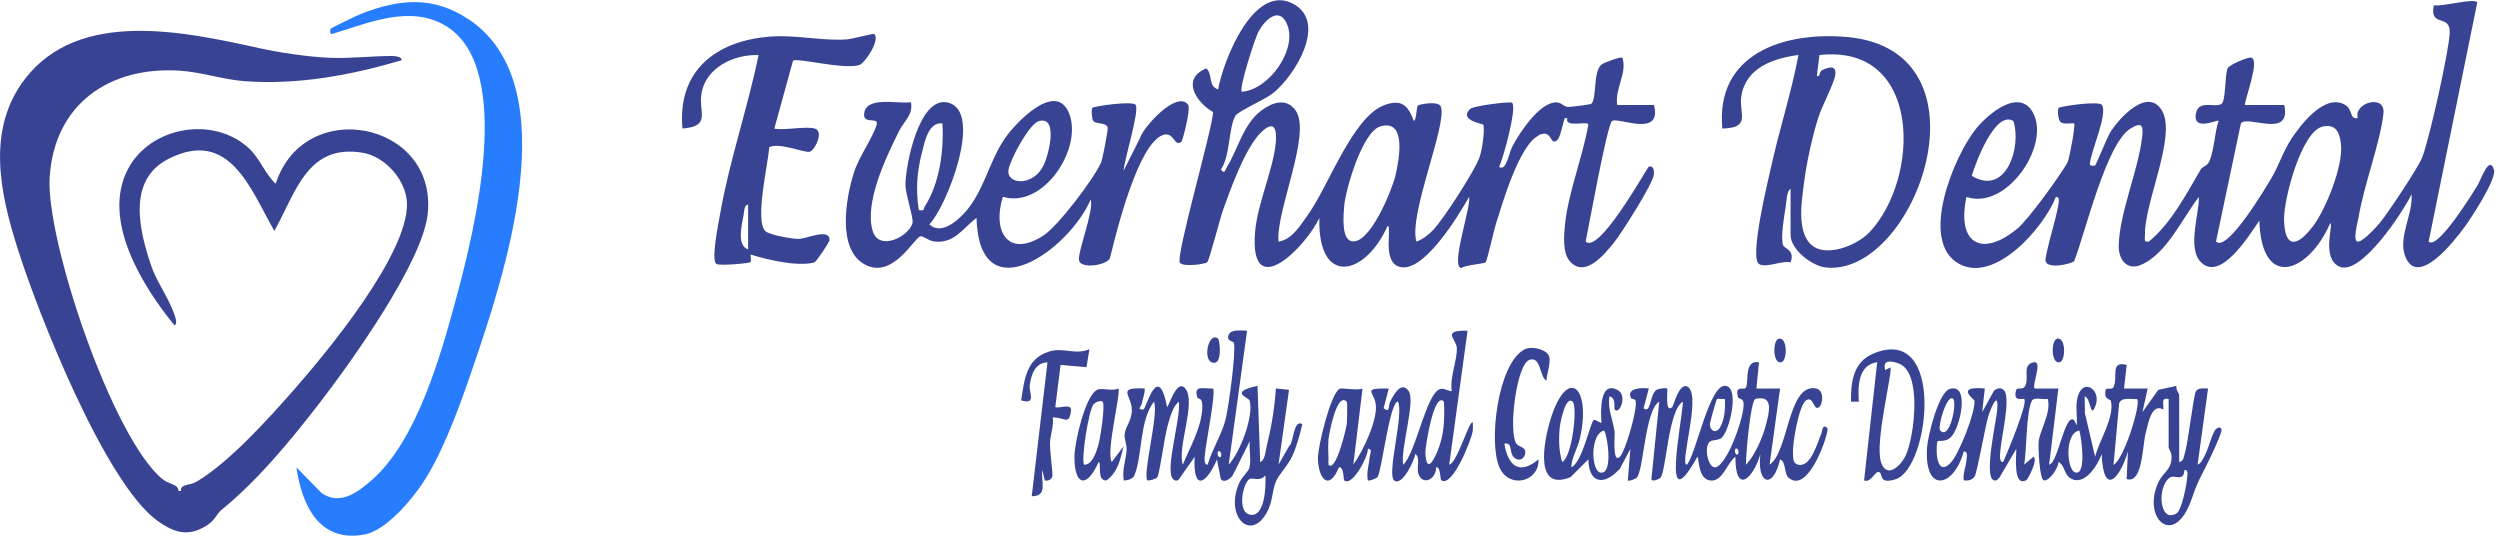 <svg width="308" height="66" viewBox="0 0 308 66" fill="none" xmlns="http://www.w3.org/2000/svg">
<g clip-path="url(#clip0_74_9)">
<path d="M307.256 20.912C306.696 19.059 305.657 22.097 305.286 22.729C304.879 23.42 300.285 30.928 299.21 29.751L305.199 0.298C304.836 -0.298 300.743 0.887 299.849 0.64C299.275 3.46 301.885 1.65 301.805 4.02C301.725 6.287 299.268 17.263 298.403 19.422C297.887 20.709 294.194 26.247 293.191 27.461C292.675 28.079 291.33 29.54 290.625 29.751C289.709 30.02 290.487 27.316 290.574 26.785C291.243 22.737 293.228 17.663 293.642 13.985C293.918 11.536 289.942 12.633 290.473 14.552C289.448 14.726 289.862 13.527 288.99 12.967C286.511 11.361 283.437 15.337 282.259 17.169C281.241 18.746 280.725 20.447 279.868 21.893C279.344 22.773 274.402 31.183 273.013 29.758L276.081 15.199C276.88 14.109 282.324 17.191 281.423 12.938H276.568C276.611 12.052 278.465 7.298 277.338 7.094C276.909 7.022 274.67 7.967 274.46 8.403C274.074 9.195 274.249 12.408 273.682 12.8C272.882 13.345 270.76 12.168 270.513 14.123C270.244 16.187 273.18 14.719 273.333 14.879C272.839 16.304 272.781 18.695 272.141 19.967C271.894 20.462 271.349 20.505 271.116 20.898C269.263 24.045 267.591 27.36 264.756 29.758C264.044 29.896 264.276 29.431 264.262 28.944C264.138 25.041 268.209 16.711 266.348 13.614C264.611 10.714 261.129 14.479 260.002 16.275C259.559 16.98 258.287 20.229 258.12 20.381C258.069 20.425 257.465 20.498 257.473 20.214C257.516 18.811 259.726 14.007 258.956 12.924C258.585 12.4 253.802 13.091 253.628 13.294C253.446 13.513 253.54 14.821 253.896 15.068C254.34 15.373 255.437 15.112 255.539 15.206C255.721 15.373 254.936 19.64 254.703 20.047C253.817 21.61 249.95 26.982 248.568 28.137C244.113 31.844 241.031 29.94 242.274 24.263C247.166 25.942 252.61 17.976 250.495 13.941C248.801 10.707 244.869 14.087 243.429 15.882C240.726 19.255 236.372 29.715 241.329 32.491C245.777 34.977 251.818 28.021 253.279 24.27C253.838 24.19 253.613 25.019 253.562 25.368C253.402 26.611 251.868 31.568 252.014 32.171C252.246 33.138 254.87 32.608 255.532 32.193C256.884 28.777 259.472 17.677 262.474 15.838C263.971 14.923 264.073 15.562 263.905 16.943C263.411 21.072 261.114 26.233 261.027 30.267C260.991 31.946 262.023 33.371 263.753 32.637C266.937 31.299 268.863 26.88 270.905 24.263C270.934 26.407 269.502 30.434 271.058 32.193C273.486 34.941 277.142 28.93 278.348 27.178C278.639 35.951 284.505 33.487 287.078 27.498C287.551 27.519 285.915 31.823 288.219 32.847C290.872 34.032 296.106 26.029 297.102 23.936C297.305 26.349 295.444 29.206 296.302 31.524C297.821 35.631 302.495 29.533 303.673 27.919C304.509 26.771 307.598 22.046 307.256 20.919V20.912ZM248.052 14.915C249.077 18.048 247.173 24.241 242.921 21.661C243.335 20.192 245.814 13.513 248.052 14.915ZM284.919 27.919C283.015 30.42 281.459 30.681 281.394 27.011C281.35 24.561 283.531 16.137 286.184 15.584C287.798 15.25 288.248 16.318 288.408 17.787C288.699 20.425 286.54 25.804 284.927 27.926L284.919 27.919Z" fill="#384493"/>
<path d="M189.546 16.66C191.262 15.824 190.906 17.99 191.807 17.307C192.258 16.965 192.534 15.177 192.774 14.552H193.086C192.73 15.838 195.703 14.814 195.681 15.366C194.998 19.313 193.195 23.769 192.803 27.694C192.672 29.031 192.498 31.161 193.406 32.193C195.26 34.294 197.666 31.357 198.858 29.867C199.766 28.741 203.684 22.577 203.757 21.494C203.786 21.058 203.757 20.345 203.117 20.534C202.412 21.552 196.946 31.299 195.354 29.758C195.732 27.992 197.993 15.344 198.611 14.901C199.337 14.385 204.833 17.045 203.764 12.938H199.236C198.93 10.91 200.493 9.042 199.883 7.116C199.65 6.942 197.593 7.727 197.317 7.945C196.212 8.832 196.764 12.284 196.023 12.8C195.907 12.88 193.45 13.193 193.181 13.178C192.643 13.149 192.352 12.582 191.669 12.611C189.612 12.684 187.228 16.347 186.341 17.997C185.905 18.811 185.563 21.203 184.691 20.549C185.207 19.495 186.966 13.084 186.268 12.648C185.999 12.48 181.514 13.04 181.122 13.418C179.646 14.843 182.736 15.235 182.765 15.388C182.925 16.253 182.583 18.55 182.263 19.415C181.645 21.108 177.873 26.938 176.594 28.304C176.048 28.886 175.263 29.511 174.5 29.765C173.526 26.371 178.28 15.475 177.524 13.156C177.27 12.386 174.893 12.837 174.704 12.989C174.478 13.171 174.515 14.886 174.173 14.886C173.475 12.975 172.661 12.19 170.597 12.931C166.665 14.334 163.692 22.904 161.148 26.444C160.239 27.708 159.185 29.533 157.52 29.765C157.128 26.116 161.642 16.42 159.614 13.6C158.48 12.023 156.757 12.597 155.42 13.6C153.13 15.315 152.512 18.419 151.131 20.621C150.928 20.948 150.92 21.523 150.412 20.883C151.575 19.24 151.342 15.759 152.2 14.261C152.52 13.716 155.834 12.277 156.844 11.47C159.483 9.369 163.532 2.878 159.432 0.531C154.504 -2.29 150.688 7.494 150.077 11.012C148.791 10.605 149.452 9.195 148.624 8.424C145.498 9.689 147.322 12.589 149.459 13.811C149.321 16.086 144.8 31.612 145.367 32.375C145.767 32.913 148.442 32.557 148.733 32.302C148.98 32.084 150.317 26.887 150.644 25.964C151.589 23.318 153.45 18.092 155.456 16.216C157.012 14.763 157.331 15.933 157.172 17.605C156.852 20.977 154.896 25.099 154.62 28.646C153.937 37.434 160.864 30.434 162.543 26.858C162.34 35.355 168.198 34.025 170.953 27.832C171.535 27.854 170.299 31.917 172.174 32.782C175.162 34.156 179.763 26.422 180.984 24.277C181.311 25.361 178.629 32.876 180.039 33.022C180.584 32.622 182.801 32.513 183.026 32.317C183.208 32.157 184.059 28.341 184.291 27.599C185.098 25.048 187.17 17.859 189.561 16.696L189.546 16.66ZM155.071 3.852C155.856 2.413 157.615 0.756 158.56 2.98C159.89 6.098 156.321 11.07 152.985 11.303C152.621 10.932 154.584 4.732 155.071 3.845V3.852ZM171.913 21.668C171.491 23.384 168.736 30.267 166.476 29.707C165.254 29.409 165.516 26.451 165.603 25.39C165.785 23.282 167.849 16.246 170.03 15.584C173.381 14.566 172.356 19.814 171.905 21.668H171.913Z" fill="#384493"/>
<path d="M134.384 24.576C134.777 26.102 132.669 31.176 132.952 32.142C133.236 33.124 136.332 32.709 136.746 31.801C137.524 28.631 140.185 17.728 143.267 16.638C144.655 16.144 144.669 18.186 145.542 17.467C145.723 17.314 146.719 13.396 146.378 12.916C145.04 11.034 140.831 15.657 140.432 17.045L138.433 21.021C138.491 19.698 140.424 13.629 139.908 12.916C139.53 12.393 134.755 13.084 134.58 13.287C134.428 13.469 134.5 14.639 134.689 14.894C135.002 15.337 136.252 15.024 136.47 15.715C136.536 15.926 135.845 19.604 135.656 20.018C134.762 22.024 130.357 27.868 128.511 29.046C124.106 31.852 122.238 28.413 123.554 24.241C128.504 25.775 133.439 18.303 131.717 13.978C130.088 9.878 125.138 15.141 123.866 16.958C121.86 19.822 121.271 23.405 119.011 26.015C117.993 27.192 115.943 29.009 114.497 27.643C116.641 25.433 121.177 13.811 116.845 12.648C113.239 11.681 111.546 20.381 111.553 22.787C111.553 23.95 112.585 26.88 112.418 27.49C111.96 29.162 108.297 30.994 107.519 28.464C106.45 24.968 109.205 19.284 110.761 16.151C111.364 14.93 112.542 14.138 112.222 12.597C110.565 12.829 106.538 11.768 106.458 14.123C106.421 15.33 108.253 14.385 108.006 15.337C107.606 16.856 105.818 19.306 105.2 21.268C104.226 24.336 103.056 30.776 106.603 32.615C110.027 34.396 112.614 29.308 113.385 29.119C113.712 29.039 114.431 29.649 114.991 29.736C117.513 30.114 118.589 28.159 120.305 26.836C120.646 38.793 131.796 30.681 134.377 24.568L134.384 24.576ZM124.244 20.934C124.411 19.749 126.774 15.272 127.98 14.923C130.415 14.218 129.216 19.073 128.569 20.374C127.254 23.027 123.99 22.737 124.244 20.934ZM113.196 25.869C112.803 23.325 112.963 21.181 113.61 18.688C113.937 17.423 114.395 15.017 116.103 15.199C116.307 18.535 115.762 22.591 113.923 25.455C113.719 25.775 113.952 26.037 113.196 25.869Z" fill="#384493"/>
<path d="M227.511 4.557C219.784 3.874 211.331 6.607 212.189 15.838C215.816 15.751 214.202 14 214.529 11.87C215.067 8.33 218.469 7.189 221.572 6.774C220.686 11.463 219.196 16.02 218.171 20.68C217.785 22.424 215.525 31.692 216.695 32.513C217.517 33.087 219.574 32.048 220.598 32.331C221.173 30.776 219.843 30.667 219.675 30.194C219.348 29.249 219.821 26.567 220.002 25.433C220.09 24.903 220.119 23.478 220.598 23.274V28.937C220.598 30.747 223.23 32.797 225.003 32.964C236.066 34.003 245.974 6.186 227.511 4.55V4.557ZM222.961 29.976C221.376 28.217 221.98 24.677 222.256 22.518C222.576 20.018 223.244 16.958 223.993 14.545C224.436 13.12 225.992 10.213 226.108 9.217C226.254 8.01 225.374 8.235 224.538 8.613C224.037 8.846 224.349 9.449 223.833 9.369L224.153 6.782C236.873 5.364 236.575 22.024 230.309 28.624C228.739 30.274 224.698 31.902 222.961 29.969V29.976Z" fill="#384493"/>
<path d="M98.462 29.438C97.677 29.453 94.77 28.959 94.275 28.457C92.967 27.105 94.646 20.163 94.77 18.128C95.918 17.518 99.167 18.84 99.734 18.702C100.396 18.543 101.529 16.187 100.41 15.846C99.312 15.504 96.703 16.093 95.395 15.846L97.699 7.48C98.28 7.102 103.95 8.599 105.847 8.017C106.552 7.807 108.529 4.841 107.686 4.194C107.548 4.092 105.026 4.805 104.306 4.856C101.246 5.059 98.077 4.267 94.9 4.507C88.191 5.015 83.438 8.722 84.077 15.838C87.675 15.54 86.04 13.84 86.418 11.55C86.948 8.286 90.459 6.68 93.454 6.782C92.102 13.389 89.856 19.8 88.7 26.451C88.526 27.476 87.573 32.041 88.257 32.513C88.635 32.782 92.305 32.44 92.465 32.295C92.582 32.193 92.451 31.604 92.487 31.357C94.53 32.011 98.295 32.884 100.345 32.331C100.505 32.288 102.191 29.882 102.198 29.569C102.213 28.057 99.407 29.409 98.455 29.424L98.462 29.438ZM92.167 30.725C90.721 30.231 91.397 27.723 91.615 26.451C91.673 26.102 91.695 25.164 92.167 25.23V30.732V30.725Z" fill="#384493"/>
<path d="M272.999 52.873C272.577 53.265 272.105 55.133 271.763 55.838C271.574 56.224 271.174 57.154 270.745 57.241L272.032 47.864C271.567 47.864 270.854 47.734 270.556 48.17C270.215 48.671 269.619 54.421 269.168 55.838C269.03 56.267 269.059 56.827 268.477 56.921V48.671C268.477 48.49 268.012 47.944 268.143 47.537L265.897 48.032L263.949 50.772L264.596 47.864H261.681L262.008 44.957C259.922 44.419 260.969 46.396 260.402 47.661C260.206 48.097 259.479 47.697 259.413 48.032C259.152 49.311 259.995 49.129 260.06 49.391C260.547 51.404 258.585 54.319 258.12 56.282L256.862 50.91L256.833 48.839C257.618 49.006 257.502 51.731 258.163 49.994C258.941 47.952 256.52 46.418 255.924 49.071C255.692 50.111 255.946 51.332 255.852 52.4L255.532 51.753C254.376 50.823 253.569 57.023 252.457 57.241L253.591 47.864H250.676C250.277 47.458 251.745 44.368 250.524 44.637C248.997 44.972 250.139 46.709 249.412 47.675C249.157 48.017 248.488 47.726 248.401 48.024C247.929 49.616 249.23 49.028 249.383 49.158C249.891 49.587 247.253 55.882 246.788 56.921C246.235 56.98 246.431 55.802 246.453 55.453C246.555 53.905 247.696 49.275 246.962 48.177C246.613 47.661 246.024 47.792 245.639 48.163L244.207 50.772L244.527 47.864C240.776 47.523 243.219 49.173 243.248 49.362C243.422 50.714 241.329 55.976 240.333 57.001C238.341 59.073 238.501 54.559 238.719 54.348C238.814 54.254 239.701 54.494 240.34 53.868C241.511 52.735 242.732 47.167 240.217 47.915C238.814 48.33 237.505 53.738 237.411 55.148C237.04 60.839 240.696 60.098 241.939 55.627C242.492 55.548 242.288 56.398 242.259 56.754C242.194 57.561 241.801 58.339 241.939 59.182C242.455 59.24 242.928 59.167 243.262 58.724C243.575 58.31 244.563 52.611 244.941 51.346C245.218 50.409 246.264 47.864 246.053 50.51C245.944 51.848 244.345 58.884 245.668 59.175C246.053 59.262 246.097 59.029 246.315 58.862L248.409 55.3C248.423 56.129 247.972 60.105 249.666 59.138C249.804 59.058 251.156 56.631 250.516 56.274L249.383 57.241C249.688 55.548 249.622 50.641 250.335 49.362C250.596 48.889 251.767 49.253 252.29 49.151C252.726 50.939 251.272 53.018 251.156 54.479C251.098 55.177 251.265 59.066 251.81 59.182C252.457 59.32 253.642 57.59 253.591 56.921C254.383 57.292 254.26 58.375 255.023 58.884C256.746 60.047 258.476 57.278 258.926 55.947C259.13 61.232 261.158 59.008 262.161 55.62L262.001 59.022C263.993 59.64 263.92 54.959 264.363 53.294C264.676 52.109 265.076 49.631 266.529 50.452C266.595 49.791 266.159 48.94 267.176 49.158V55.141C267.176 55.257 267.496 55.693 267.525 56.107C267.649 57.924 266.464 58.084 265.824 59.603C263.956 64.023 267.918 67.505 269.997 61.515C270.803 59.189 270.883 59.269 271.879 57.248C272.388 56.202 273.355 54.225 273.653 53.193C273.813 52.626 273.384 52.517 273.006 52.873H272.999ZM240.653 49.166C241.096 49.842 240.195 54.246 239.039 53.047C238.639 52.626 239.94 48.308 240.653 49.166ZM255.699 58.215C254.609 57.961 254.318 53.338 256.179 53.04C256.404 53.861 257.095 58.535 255.699 58.215ZM260.387 57.248L261.078 49.696C261.332 48.889 262.604 49.202 263.295 49.166C263.811 49.682 261.667 56.652 260.387 57.256V57.248ZM269.437 59.022C269.372 59.843 268.768 62.867 268.158 63.245C266.042 64.546 265.686 59.996 267.322 58.833C267.881 58.433 269.044 59.436 269.124 57.903C269.677 57.823 269.466 58.673 269.437 59.022Z" fill="#384493"/>
<path d="M224.393 53.425C223.913 54.472 223.084 57.764 221.442 57.219C220.838 57.016 220.926 56.289 220.896 55.795C220.831 54.646 221.609 49.892 222.532 49.311C223.47 48.715 223.433 50.787 224.153 50.125C224.538 49.776 224.829 48.032 223.659 47.843C220.25 47.305 220.359 55.722 218.011 57.241L219.305 47.864H216.39L216.71 44.63C214.704 44.31 215.576 47.305 215.031 47.821C214.798 48.039 213.7 47.428 214.129 48.948C214.195 49.187 214.733 49.028 214.805 49.631C214.98 51.136 212.843 57.234 211.367 57.568C210.466 57.772 209.863 55.075 210.648 54.414C210.946 54.159 211.723 54.283 212.109 53.934C213.068 53.062 214.318 47.915 212.661 47.545C210.619 47.087 208.99 55.933 207.82 57.256C206.868 57.234 209.586 48.919 207.994 47.697C206.933 46.883 206.17 50.002 206.039 50.132C205.065 51.077 205.509 47.974 205.392 47.864C205.291 47.763 204.382 47.864 204.098 48.024C203.226 48.541 203.437 51.041 202.492 50.3L203.132 47.872C202.354 47.726 200.268 47.785 200.966 49.086C200.995 49.144 201.453 49.137 201.511 49.376C201.758 50.452 200.231 55.627 199.57 56.274C198.618 57.205 198.974 53.571 198.923 53.207C198.72 51.731 198.036 50.387 198.283 48.839C199.134 48.955 198.814 50.321 198.93 50.459C199.519 51.143 200.573 48.693 199.25 48.024C197.041 46.905 197.2 50.75 197.302 52.073C197.215 52.189 196.532 51.608 196.343 51.746C195.921 52.059 194.933 56.994 193.588 57.568C193.602 56.398 194.351 55.271 194.627 54.079C196.125 47.625 193.065 44.979 191 51.746C190.23 54.283 188.936 60.665 193.501 58.775L195.689 56.594C195.739 59.684 197.717 59.822 199.577 57.736L200.864 55.308L200.544 59.189C200.668 59.327 201.445 59.022 201.613 58.884C202.507 58.164 202.616 50.561 204.418 49.486L203.452 59.029C203.539 59.429 204.396 59.015 204.535 58.891C205.291 58.222 205.487 50.539 207.333 49.486C207.202 52.255 204.585 64.437 209.114 56.274C209.339 56.282 209.121 59.058 210.749 59.204C212.254 59.342 212.806 56.965 213.802 56.274C213.78 61.021 215.99 58.986 216.877 55.947C216.426 59.654 218.447 60.381 219.305 56.602C220.111 56.921 219.719 58.339 220.402 58.898C222.881 60.934 225.461 53.004 225.127 52.72C224.48 52.175 224.494 53.2 224.393 53.425ZM210.698 52.059C210.757 51.724 211.425 49.253 211.542 49.158C211.629 49.086 212.239 49.202 212.501 49.158C212.567 50.3 212.494 51.608 211.927 52.626C211.411 53.563 210.517 53.011 210.691 52.059H210.698ZM192.454 56.921C192.04 55.54 192.018 54.036 192.17 52.596C192.207 52.226 192.846 48.65 193.748 49.486C194.366 50.06 193.733 56.224 192.461 56.921H192.454ZM197.15 58.215C196.001 57.946 195.892 53.432 197.629 53.04C198.102 53.847 198.727 58.586 197.15 58.215ZM214.122 55.955C214.013 56.173 213.57 55.766 213.802 55.308C213.911 55.09 214.355 55.497 214.122 55.955ZM217.538 52.407C217.168 53.868 216.172 56.187 215.103 57.248C215.074 56.1 215.67 49.282 216.281 49.144C218.621 48.613 217.924 50.917 217.546 52.407H217.538Z" fill="#384493"/>
<path d="M158.865 54.879L157.513 57.241L158.807 48.024L157.186 47.857C157.048 50.205 156.619 52.698 156.059 54.981C155.929 55.504 155.841 56.761 155.253 56.914L154.926 47.537C151.298 48.337 153.85 48.919 153.966 49.376C154.46 51.332 152.781 55.729 151.378 57.241L153.639 40.741C152.992 40.741 151.676 40.53 151.378 41.228C151.022 42.071 151.967 42.006 152.018 42.253C152.28 43.503 151.378 50.016 151.022 51.55C150.586 53.432 149.321 55.359 148.783 57.241C148.209 57.299 148.442 56.151 148.471 55.795C148.558 54.646 149.837 48.257 149.438 47.864C148.246 47.915 147.046 47.392 147.504 48.94C147.606 49.297 148.267 48.744 148.107 50.561C147.897 52.902 146.603 55.119 145.723 57.248C145.004 55.053 147.41 49.587 146.036 47.872C144.982 46.556 143.993 50.14 143.783 50.132C142.656 44.325 141.18 50.452 140.868 50.452C139.996 50.452 140.592 50.191 140.693 49.631C140.802 49.042 141.071 48.482 141.028 47.864C137.408 47.69 139.487 48.664 139.443 50.612C139.414 51.848 138.6 52.64 138.549 53.563C138.513 54.13 138.84 54.784 138.796 55.46C138.716 56.681 138.215 57.888 138.447 59.182C138.862 59.211 139.559 59.008 139.734 58.615C140.752 56.311 140.352 51.797 142.169 49.486C142.794 50.925 140.73 58.499 141.362 59.189C141.667 59.226 142.423 59.015 142.583 58.789C142.859 58.39 143.477 53.818 143.783 52.72C144.059 51.739 144.422 50.096 145.236 49.493C145.513 51.39 143.586 57.561 144.422 58.884C144.611 59.182 144.967 59.371 145.244 59.044L147.177 56.289C146.959 60.563 148.587 59.705 149.932 56.609L150.397 59.008C150.84 59.633 151.807 58.84 151.982 58.339L153.973 54.348C153.864 55.373 154.191 56.711 153.908 57.677C153.792 58.084 153.028 58.753 152.723 59.4C150.804 63.463 154.01 66.901 156.096 63.1C156.815 61.784 156.706 60.512 157.186 59.342C157.557 58.441 158.633 57.43 159.207 56.187C159.752 55.01 160.144 53.527 160.45 52.255C159.352 51.623 159.396 54.37 158.887 54.901L158.865 54.879ZM150.397 56.274C150.288 56.492 149.845 56.086 150.077 55.627C150.186 55.41 150.63 55.816 150.397 56.274ZM153.842 63.361C152.447 62.911 153.116 59.495 153.952 59.008C154.293 58.804 155.311 59.393 155.892 58.542C155.987 59.836 155.856 64.008 153.842 63.361Z" fill="#384493"/>
<path d="M178.542 57.248L180.802 40.748C177.524 40.647 179.414 41.795 179.479 42.835C179.566 44.303 178.571 46.571 178.861 48.192C178.396 48.192 177.946 47.806 177.473 47.915C175.714 48.33 174.442 55.838 172.879 57.248C172.487 55.446 174.427 49.42 173.548 48.177C172.596 46.825 171.636 48.773 171.258 49.5C171.011 49.987 171.295 50.925 170.459 50.3L171.098 47.872C167.82 47.806 169.194 48.213 169.47 49.66C169.841 51.593 167.9 55.627 166.73 57.241L167.864 47.864C167.239 48.17 165.349 47.719 165.014 47.915C163.91 48.555 162.361 55.032 162.369 56.434C162.383 58.898 163.706 60.636 164.956 57.568C165.596 57.496 165.501 59.102 165.603 59.182C166.599 60.018 168.598 56.18 168.518 55.3C169.129 55.235 168.78 55.976 168.743 56.333C168.656 57.248 168.329 58.186 168.511 59.175C168.642 59.313 169.572 58.949 169.717 58.768C170.219 58.128 171.207 49.442 172.232 49.471C172.981 51.034 170.829 58.368 171.753 59.182C172.698 60.018 174.333 56.638 174.34 55.947C175.016 56.253 174.515 57.583 174.726 58.302C175.191 59.887 176.95 59.109 176.928 57.561C177.538 57.532 177.379 59.044 177.575 59.175C178.941 60.105 181.26 54.203 181.427 53.171C181.485 52.807 181.449 52.429 181.449 52.059C181.078 51.55 179.494 57.139 178.542 57.234V57.248ZM165.923 52.233C165.872 52.713 164.578 58.295 163.663 57.248C163.713 56.238 163.575 55.191 163.663 54.181C163.721 53.563 164.666 48.221 165.923 49.486C166.018 49.58 165.967 51.797 165.923 52.233ZM177.081 55.627C176.47 57.081 175.729 58.135 175.605 55.802C175.569 55.133 176.674 48.097 177.895 49.493C177.996 51.637 177.924 53.636 177.081 55.635V55.627Z" fill="#384493"/>
<path d="M230.724 43.598C228.318 44.623 228.005 47.101 228.042 49.486H229.008C228.877 47.588 228.936 44.928 231.269 44.63L229.655 59.182C230.571 59.567 231.051 57.772 231.589 58.215C231.959 58.52 231.516 59.691 233.551 59.037C237.753 57.692 239.737 39.731 230.724 43.59V43.598ZM234.794 56.078C234.184 57.416 232.425 59.058 231.741 56.936C230.935 54.45 233.224 45.757 232.89 45.27L232.25 45.597C231.923 44.346 232.824 44.405 233.886 44.768C236.859 45.778 235.848 53.788 234.801 56.078H234.794Z" fill="#384493"/>
<path d="M130.016 50.132L130.663 44.957L133.853 45.24L134.217 43.024C132.349 43.787 131.062 42.725 129.187 43.329C126.396 44.23 126.2 46.825 125.807 49.325C127.755 49.929 126.737 48.308 126.861 47.472C127.043 46.171 127.508 44.681 129.049 44.645L127.108 61.137C129.129 61.145 128.242 59.386 128.402 57.903L128.722 59.197C129.129 59.284 129.55 59.073 129.659 58.666C129.732 58.397 129.311 55.438 129.361 54.494C129.412 53.469 129.856 52.487 129.696 51.434C131.171 51.375 131.687 52.487 131.949 50.612C132.094 49.594 130.285 50.416 130.016 50.14V50.132Z" fill="#384493"/>
<path d="M185.338 54.661C186.385 54.457 185.912 55.693 186.464 56.282C187.257 57.11 188.071 56.282 187.889 55.504C187.787 55.075 187.024 55.002 186.806 54.646C185.81 53.069 186.842 44.819 188.449 44.325C189.881 43.881 189.648 46.433 190.513 46.891C190.557 46.062 191.189 44.434 190.768 43.721C190.368 43.038 188.703 42.587 187.809 43.053C184.531 44.761 183.324 54.566 184.764 57.656C185.985 60.279 189.677 59.342 189.539 56.594C187.177 58.586 185.767 57.372 185.338 54.654V54.661Z" fill="#384493"/>
<path d="M136.972 56.921C136.216 55.708 138.157 48.257 137.779 47.864C137.037 48.228 135.765 47.763 135.205 48.01C133.679 48.686 132.385 54.603 132.371 56.202C132.342 59.843 133.868 60.25 135.351 56.921C135.743 56.936 135.067 59.298 136.318 59.189C137.771 58.121 137.997 56.602 138.425 54.988L136.972 56.921ZM135.293 54.922C135.053 55.693 134.566 57.292 133.577 57.248C133.148 56.761 134.122 50.539 134.718 49.82C135.009 49.471 135.678 49.325 135.838 49.486C136.201 49.849 135.554 54.079 135.293 54.915V54.922Z" fill="#384493"/>
<path d="M150.063 41.722C148.951 40.799 148.158 44.143 149.263 44.63C150.659 45.24 150.303 41.926 150.063 41.722Z" fill="#384493"/>
<path d="M253.751 44.63C254.507 44.47 254.543 41.49 253.439 41.722C252.683 41.882 252.646 44.863 253.751 44.63Z" fill="#384493"/>
<path d="M219.457 44.63C220.213 44.47 220.25 41.49 219.145 41.722C218.389 41.882 218.352 44.863 219.457 44.63Z" fill="#384493"/>
<path d="M31.902 5.924C34.308 6.455 37.797 6.993 40.559 7.116C43.14 7.232 45.735 6.898 48.286 6.898C48.555 6.898 49.565 6.963 49.471 7.421C43.249 9.268 36.765 10.467 30.231 10.009C27.527 9.82 24.837 8.882 22.155 8.708C13.498 8.148 6.702 12.807 6.12 21.813C5.619 29.584 13.89 54.087 20.033 59.037C20.869 59.713 21.981 59.625 21.988 60.483H22.3C22.213 59.589 23.384 59.843 24.234 59.335C28.203 56.972 32.964 51.71 36.06 48.192C40.247 43.445 50.27 31.35 50.14 25.07C50.081 22.25 47.472 19.291 44.717 18.826C37.87 17.663 36.474 23.667 33.8 28.45C30.87 23.333 28.29 15.722 20.73 19.589C15.65 22.191 17.154 28.341 18.601 32.673C19.255 34.628 20.665 36.504 21.421 38.575C21.566 38.975 21.922 39.774 21.515 40.102C17.525 35.246 12.451 27.047 15.788 20.788C18.572 15.555 26.356 14.232 30.703 18.303C32.033 19.553 32.637 21.406 33.967 22.635C37.485 11.739 53.868 14.995 52.698 26.32C52.08 32.339 43.147 44.768 39.273 49.776C35.653 54.457 31.742 59.189 27.243 62.853C26.712 63.282 26.531 64.074 25.455 64.75C23.209 66.167 21.501 65.658 19.429 64.183C12.96 59.567 4.667 38.546 2.181 30.645C-0.015 23.754 -1.701 15.933 3.075 9.726C9.74 1.054 22.671 3.889 31.902 5.924Z" fill="#384493"/>
<path d="M57.75 2.384C70.012 10.598 62.097 34.047 58.201 45.451C56.761 49.674 54.901 54.843 52.633 58.644C51.215 61.021 47.77 65.295 44.95 65.84C39.353 66.93 37.187 62.257 36.518 57.575L39.636 60.759C41.882 62.271 43.99 60.716 45.742 59.197C51.419 54.283 54.37 43.547 56.289 36.424C58.419 28.515 63.398 8.548 55.061 3.278C50.627 0.472 45.357 2.857 40.872 4.194C40.603 4.238 40.69 3.598 40.719 3.562C40.858 3.402 44.019 1.883 44.514 1.694C49.253 -0.153 53.396 -0.516 57.736 2.391L57.75 2.384Z" fill="#277DFE"/>
</g>
<defs>
<clipPath id="clip0_74_9">
<rect width="307.285" height="66" fill="white"/>
</clipPath>
</defs>
</svg>
